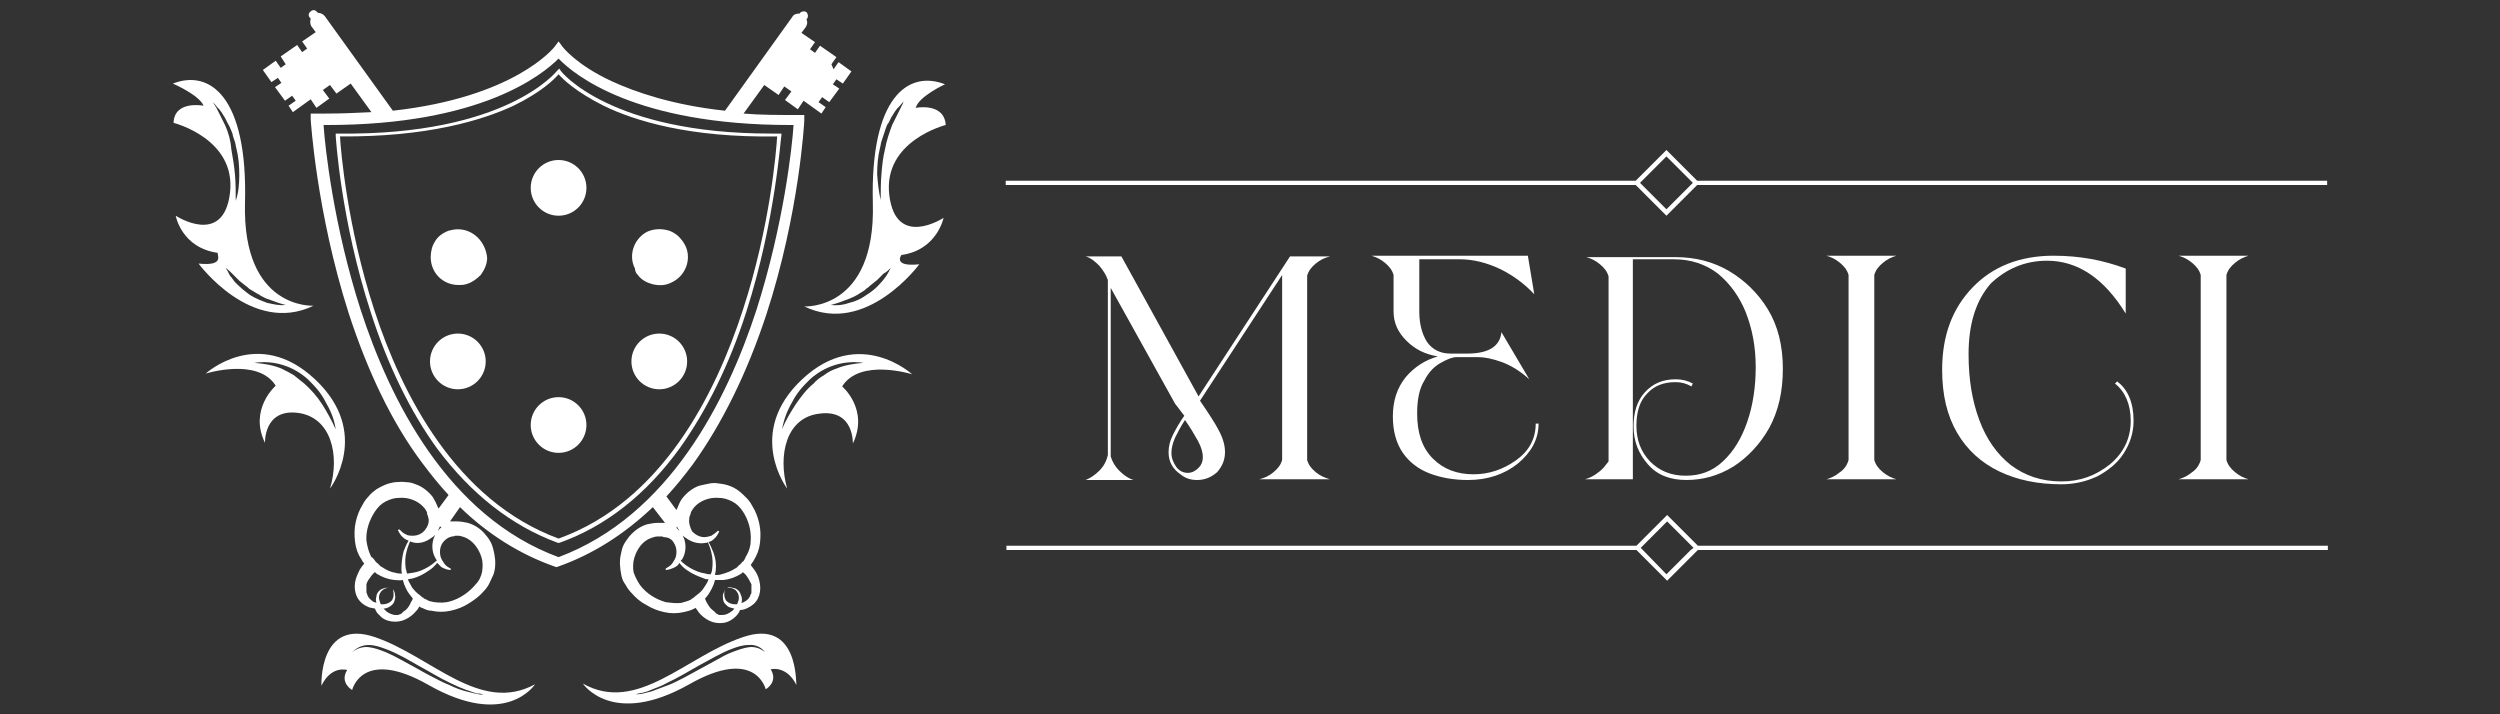 <svg xmlns="http://www.w3.org/2000/svg" xmlns:xlink="http://www.w3.org/1999/xlink" id="Layer_1" x="0px" y="0px" viewBox="0 0 350 100" style="enable-background:new 0 0 350 100;" xml:space="preserve"><rect x="0" y="0" width="350" height="100" fill="#333333" stroke="none"/><style type="text/css">	.st0{display:none;}	.st1{display:inline;fill:#231F20;}	.st2{fill:#FFFFFF;}</style><g id="Black" class="st0">	<path class="st1" d="M153.9,65.9c-0.6,0.6-1.2,1-1.9,1.3h6.7c-0.7-0.2-1.4-0.7-2-1.3c-0.6-0.6-1-1.3-1.2-2l0-23.6l9,16.2l1.3,1.7   c-0.7,1-1.2,1.9-1.6,2.7c-0.4,0.8-0.6,1.6-0.6,2.4c0,1.4,0.6,2.4,1.8,3.2c0.5,0.4,1.2,0.7,2.2,0.7c1.1,0,2-0.4,2.8-1.1   c0.7-0.8,1.1-1.7,1.1-2.8c0-1-0.3-2-0.9-3.1c-0.4-0.8-1.3-2.2-2.6-4.1l11.5-17.6l0,25.9c-0.2,0.7-0.6,1.2-1.2,1.7   c-0.6,0.5-1.2,0.8-2,1h9.9c-0.7-0.2-1.4-0.5-2-1c-0.6-0.5-1-1-1.2-1.7l0-25.8c0.2-0.7,0.6-1.2,1.2-1.7c0.6-0.5,1.2-0.8,2-1h-5.6   l-12.8,19.6l-10.8-19.6H152c0.7,0.2,1.3,0.7,1.9,1.3c0.6,0.7,1,1.4,1.2,2l0,24.5C154.9,64.6,154.5,65.3,153.9,65.9z M167.7,61.7   c0.5,0.9,0.7,1.7,0.7,2.3c0,0.6-0.2,1.1-0.6,1.5c-0.4,0.4-0.9,0.7-1.5,0.7c-0.7,0-1.2-0.3-1.6-0.8c-0.4-0.6-0.7-1.2-0.7-2   c0-0.7,0.2-1.4,0.5-2.1c0.4-0.8,0.8-1.6,1.4-2.5C166.6,59.8,167.2,60.8,167.7,61.7z"></path>	<path class="st1" d="M204.4,36.3c1.9,0,3.8,0.5,5.7,1.4c1.8,0.9,3.4,2.1,4.7,3.5l-0.9-5.4h-21.9c0.7,0.2,1.3,0.5,1.9,1   c0.6,0.5,1,1,1.2,1.7v5.1c0,1.6,0.6,2.9,1.8,4.1c1.2,1.2,2.6,1.9,4.4,2.2c-1.8,0.5-3.3,1.5-4.5,2.9c-1.2,1.5-1.8,3.3-1.8,5.5   c0,2.1,0.5,3.8,1.4,5.1c0.9,1.3,2.2,2.3,3.8,2.9c1.6,0.6,3.4,0.9,5.3,0.9c2.8,0,5.1-0.8,7-2.3c1.9-1.6,2.9-3.4,2.9-5.6h-0.4   c0,2.1-0.9,3.8-2.7,5.1c-1.8,1.3-3.8,2-6,2c-2.3,0-4.2-0.7-5.7-2.2c-1.5-1.5-2.2-3.6-2.2-6.3c0-1.9,0.3-3.5,1-4.6   c0.6-1.2,1.4-2,2.3-2.5c0.9-0.5,1.6-0.8,2.2-0.8h3.1c0.8,0,1.9,0.2,3.3,0.7c1.3,0.5,2.6,1.3,3.8,2.4l-3.9-6.6c-0.2,2-1.8,3-4.8,3   h-2.3c-1.4,0-2.5-0.5-3.3-1.6c-0.7-1.1-1.1-2.5-1.1-4.3v-7.3H204.4z"></path>	<path class="st1" d="M223.8,66.1c-0.6,0.5-1.2,0.8-1.9,1h6.7v-7.5V36.3h5.8c2.3,0,4.4,0.7,6.1,2c1.7,1.4,3,3.2,3.9,5.4   c0.9,2.3,1.4,4.8,1.4,7.7c0,2.8-0.4,5.4-1.2,7.7c-0.8,2.3-1.9,4.1-3.4,5.5c-1.5,1.4-3.2,2-5.2,2c-2.1,0-3.7-0.7-5-2   c-1.3-1.4-1.9-3-1.9-5c0-2,0.5-3.5,1.5-4.5c1-1.1,2.3-1.6,4-1.6c0.8,0,1.5,0.2,2.2,0.6l0.2-0.4c-0.7-0.4-1.5-0.6-2.4-0.6   c-1.8,0-3.2,0.6-4.3,1.8c-1.1,1.2-1.6,2.8-1.6,4.8c0,2.1,0.7,3.8,2,5.3c1.3,1.5,3.1,2.2,5.4,2.2c2.3,0,4.5-0.6,6.6-1.9   c2-1.3,3.7-3.1,5-5.4c1.3-2.4,1.9-5.1,1.9-8.3c0-3.2-0.7-6-2.1-8.3c-1.4-2.3-3.3-4.1-5.5-5.4c-2.3-1.3-4.7-1.9-7.4-1.9h-12.5   c0.7,0.2,1.3,0.5,1.9,1c0.6,0.5,1,1,1.2,1.7v25.9C224.8,65.1,224.4,65.7,223.8,66.1z"></path>	<path class="st1" d="M257.6,66.1c-0.6,0.5-1.2,0.8-1.9,1h9.8c-0.7-0.2-1.3-0.5-1.9-1c-0.6-0.5-1-1-1.2-1.7V38.5   c0.2-0.7,0.6-1.2,1.2-1.7c0.6-0.5,1.2-0.8,1.9-1h-9.8c0.7,0.2,1.3,0.5,1.9,1c0.6,0.5,1,1,1.2,1.7v25.9   C258.6,65.1,258.2,65.7,257.6,66.1z"></path>	<path class="st1" d="M286.6,36.5c4.3,0,8,2.5,11,7.4v-6.3c-3.2-1.2-6.5-1.8-10.1-1.8c-4.7,0-8.5,1.5-11.3,4.4   c-2.9,3-4.3,6.8-4.3,11.6c0,3.5,0.7,6.4,2.1,8.8c1.4,2.4,3.4,4.2,5.9,5.4c2.5,1.2,5.4,1.8,8.7,1.8c1.8,0,3.5-0.4,5-1.1   c1.5-0.8,2.8-1.8,3.7-3.2c0.9-1.4,1.4-2.9,1.4-4.6c0-2.5-0.8-4.4-2.3-5.5l-0.3,0.3c1.4,1.1,2.2,2.9,2.2,5.2c0,2.5-1,4.5-2.9,6.1   c-2,1.6-4.2,2.4-6.8,2.4c-2.8,0-5.1-0.8-7.1-2.3c-1.9-1.5-3.4-3.6-4.4-6.3c-1-2.7-1.5-5.7-1.5-9.2c0-4.2,1-7.5,3.1-9.9   C280.8,37.7,283.4,36.5,286.6,36.5z"></path>	<path class="st1" d="M306.9,66.1c-0.6,0.5-1.2,0.8-1.9,1h9.8c-0.7-0.2-1.3-0.5-1.9-1c-0.6-0.5-1-1-1.2-1.7V38.5   c0.2-0.7,0.6-1.2,1.2-1.7c0.6-0.5,1.2-0.8,1.9-1H305c0.7,0.2,1.3,0.5,1.9,1c0.6,0.5,1,1,1.2,1.7v25.9   C307.9,65.1,307.5,65.7,306.9,66.1z"></path>	<path class="st1" d="M109.4,18.7l-0.3,0c-0.4,0-0.8,0-1.2,0c-22.5,0-29.4-8.7-29.4-8.8l-0.2-0.3L78,9.9c-0.1,0.1-7.1,9.1-30.7,8.8   l-0.3,0l0,0.3c0,0.1,0.7,11.8,4.9,24.7c2.4,7.5,5.6,14,9.3,19.1C66,69.2,71.6,73.6,78.1,76l0.1,0l0.1,0c6.5-2.3,12.2-6.8,16.9-13.3   c3.7-5.2,6.9-11.6,9.3-19.1c4.1-12.8,4.8-24.5,4.9-24.7L109.4,18.7z M104,43.4c-3.8,11.7-11.3,26.8-25.8,32   c-14.4-5.3-22-20.3-25.8-32c-3.8-11.7-4.7-22.4-4.8-24.3c12.3,0.1,20-2.3,24.3-4.3c3.9-1.9,5.7-3.7,6.3-4.4   c0.6,0.7,2.5,2.5,6.3,4.4c4.3,2.1,12,4.5,24.3,4.3C108.7,21,107.8,31.8,104,43.4z"></path>	<circle class="st1" cx="78.2" cy="59.5" r="3.9"></circle>	<circle class="st1" cx="78.2" cy="26.3" r="3.9"></circle>	<path class="st1" d="M89.3,38.5c0.5,0.7,1.3,1.1,2.1,1.3c0.9,0.2,1.8,0.2,2.7-0.3c1.9-0.9,2.8-3.3,1.8-5.2   c-0.1-0.2-0.2-0.3-0.3-0.5c-0.5-0.7-1.1-1.2-1.9-1.5c-1-0.3-2-0.3-3,0.1c-1.9,0.9-2.8,3.3-1.8,5.2C88.9,38,89.1,38.3,89.3,38.5z"></path>	<circle class="st1" cx="92.3" cy="50.6" r="3.9"></circle>	<path class="st1" d="M64.1,32.1c-0.5,0-0.9,0.1-1.3,0.2h0c-0.8,0.3-1.5,0.8-1.9,1.5c-0.4,0.6-0.6,1.4-0.6,2.2   c0,2.2,1.7,3.9,3.9,3.9c0.3,0,0.7,0,1-0.1c0.8-0.2,1.5-0.7,2.1-1.3c0.5-0.7,0.9-1.5,0.9-2.4C68,33.9,66.3,32.1,64.1,32.1z"></path>	<circle class="st1" cx="64.1" cy="50.6" r="3.9"></circle>	<path class="st1" d="M112.3,53.1c-8,7.5-2.1,15.3-2.1,15.3c-1.3-4.6-0.2-10,4.6-10.5c4.8-0.6,4.6,4.2,4.6,4.2c2.3-4.8-1.5-8-1.5-8   c2.5-4,9.8-1.7,9.8-1.7S120.3,45.6,112.3,53.1z M117.1,51.6c-0.6,0.2-1.2,0.5-1.7,0.9c-0.5,0.3-1.1,0.7-1.5,1.2   c-1,0.8-1.8,1.9-2.5,2.9c-0.7,1.1-1.4,2.2-1.9,3.5c0.2-1.3,0.7-2.6,1.4-3.8c0.3-0.6,0.7-1.2,1.1-1.7c0.4-0.5,0.9-1,1.4-1.5   c1-0.9,2.2-1.6,3.5-2c1.3-0.4,2.7-0.5,4-0.3C119.6,50.9,118.3,51.1,117.1,51.6z"></path>	<path class="st1" d="M132.3,11.8c-5.1-2-10.5,1.7-10.1,16.7c0.4,15-9.6,14.4-9.6,14.4c8.7,4.2,16.1-5.9,16.1-5.9   c-3.8,0.4-2.5-1.3-2.5-1.3c5-0.7,5.9-5.2,5.9-5.2s-6.7,4.4-7.6-3.2c-0.9-7.6,7.9-9.8,7.9-9.8c-0.2-3.2-4.2-2.4-4.2-2.4   C128.6,13.5,132.3,11.8,132.3,11.8z M124.7,37.5c-0.2,0.4-0.4,0.8-0.6,1.1c-0.3,0.4-0.5,0.7-0.8,1c-0.6,0.7-1.2,1.2-2,1.7   c-0.7,0.5-1.5,0.9-2.4,1.1c-0.8,0.3-1.7,0.4-2.6,0.3c0.8-0.2,1.6-0.5,2.4-0.8c0.4-0.2,0.8-0.3,1.1-0.5c0.2-0.1,0.4-0.2,0.5-0.3   l0.5-0.3c0.2-0.1,0.3-0.2,0.5-0.4c0.2-0.1,0.3-0.2,0.5-0.4l0.5-0.4l0.5-0.4c0.3-0.3,0.6-0.6,0.9-0.9   C124.1,38.1,124.4,37.8,124.7,37.5z M126.1,15.1l-0.2,0.4l-0.2,0.4l-0.4,0.8l-0.4,0.8c-0.4,1.1-0.8,2.2-1,3.4   c-0.3,1.2-0.4,2.3-0.5,3.5c-0.1,1.2-0.1,2.4-0.1,3.6c-0.3-1.2-0.4-2.4-0.5-3.6c0-1.2,0.1-2.5,0.4-3.7c0.1-0.3,0.1-0.6,0.2-0.9   l0.3-0.9c0.1-0.3,0.2-0.6,0.3-0.9c0.1-0.3,0.2-0.6,0.4-0.8l0.4-0.8l0.5-0.8l0.3-0.4l0.3-0.3c0.2-0.2,0.4-0.5,0.6-0.7   C126.4,14.6,126.2,14.8,126.1,15.1z"></path>	<path class="st1" d="M46.2,68.4c0,0,5.9-7.8-2.1-15.3c-8-7.5-15.3-0.8-15.3-0.8s7.3-2.3,9.8,1.7c0,0-3.8,3.3-1.5,8   c0,0-0.2-4.8,4.6-4.2C46.4,58.4,47.6,63.8,46.2,68.4z M45.1,56.6c-0.7-1.1-1.6-2.1-2.5-2.9c-0.5-0.4-1-0.8-1.5-1.2   c-0.5-0.3-1.1-0.6-1.7-0.9c-1.2-0.5-2.5-0.7-3.8-0.8c1.3-0.2,2.7-0.1,4,0.3c1.3,0.4,2.5,1.1,3.5,2c0.5,0.5,1,1,1.4,1.5   c0.4,0.5,0.8,1.1,1.1,1.7c0.7,1.2,1.2,2.4,1.4,3.8C46.4,58.8,45.8,57.7,45.1,56.6z"></path>	<path class="st1" d="M104,89.2C96,91.9,89.2,100,81.6,95.7c0,0,4.1,6.2,14.9,0.1c9.3-5.3,10.7,0.7,10.7,0.7s1.8-1,0.7-2.8   c0,0,2.2-0.6,3.6,2.2C111.4,95.9,111.9,86.5,104,89.2z M104.9,90.6c-0.8,0.1-1.6,0.4-2.4,0.7c-0.8,0.3-1.5,0.7-2.2,1.1   c-0.7,0.4-1.5,0.8-2.2,1.2c-0.7,0.4-1.5,0.8-2.2,1.2c-0.8,0.4-1.5,0.8-2.3,1.1c-0.8,0.3-1.6,0.6-2.4,0.9c-0.4,0.1-0.8,0.2-1.2,0.3   c-0.4,0.1-0.8,0.1-1.3,0.1c0.2,0,0.4,0,0.6-0.1c0.2,0,0.4-0.1,0.6-0.1c0.4-0.1,0.8-0.2,1.2-0.4c0.8-0.3,1.6-0.6,2.3-1   c1.5-0.7,3-1.6,4.4-2.4c1.5-0.8,3-1.7,4.5-2.3c0.8-0.3,1.6-0.6,2.5-0.6c0.9-0.1,1.8,0.3,2.3,1C106.5,90.8,105.7,90.5,104.9,90.6z"></path>	<path class="st1" d="M52.5,89.2c-7.9-2.7-7.5,6.8-7.5,6.8c1.4-2.9,3.6-2.2,3.6-2.2c-1.1,1.8,0.7,2.8,0.7,2.8s1.4-6,10.7-0.7   c10.9,6.2,14.9-0.1,14.9-0.1C67.2,100,60.4,91.9,52.5,89.2z M66.5,97.1c-0.4-0.1-0.8-0.2-1.2-0.3c-0.8-0.2-1.6-0.5-2.4-0.9   c-0.8-0.3-1.5-0.7-2.3-1.1c-0.8-0.4-1.5-0.8-2.2-1.2c-0.7-0.4-1.5-0.8-2.2-1.2c-0.7-0.4-1.5-0.8-2.2-1.1c-0.8-0.3-1.5-0.6-2.4-0.7   c-0.8-0.1-1.7,0.2-2.3,0.7c0.6-0.6,1.4-1,2.3-1c0.9,0,1.7,0.3,2.5,0.6c1.6,0.6,3.1,1.5,4.5,2.3c1.5,0.8,2.9,1.7,4.4,2.4   c0.8,0.4,1.5,0.7,2.3,1c0.4,0.1,0.8,0.3,1.2,0.4c0.2,0.1,0.4,0.1,0.6,0.1c0.2,0,0.4,0.1,0.6,0.1C67.4,97.3,67,97.2,66.5,97.1z"></path>	<path class="st1" d="M27.8,36.9c0,0,7.4,10.1,16.1,5.9c0,0-10,0.6-9.6-14.4c0.4-15-5-18.7-10.1-16.7c0,0,3.7,1.6,4.3,3.1   c0,0-4.1-0.8-4.2,2.4c0,0,8.8,2.2,7.9,9.8c-0.9,7.6-7.6,3.2-7.6,3.2s0.8,4.5,5.9,5.2C30.3,35.6,31.6,37.3,27.8,36.9z M31.5,17.5   l-0.4-0.8l-0.4-0.8l-0.2-0.4l-0.2-0.4c-0.2-0.3-0.3-0.5-0.5-0.8c0.2,0.2,0.4,0.4,0.6,0.7l0.3,0.3l0.3,0.4l0.5,0.8l0.4,0.8   c0.2,0.3,0.3,0.6,0.4,0.8c0.1,0.3,0.3,0.6,0.3,0.9l0.3,0.9c0.1,0.3,0.1,0.6,0.2,0.9c0.3,1.2,0.4,2.4,0.4,3.7c0,1.2-0.1,2.5-0.5,3.6   c0-1.2,0-2.4-0.1-3.6c-0.1-1.2-0.3-2.4-0.5-3.5C32.3,19.7,32,18.6,31.5,17.5z M32.6,38.4c0.3,0.3,0.6,0.6,0.9,0.9l0.5,0.4l0.5,0.4   c0.2,0.1,0.3,0.3,0.5,0.4c0.2,0.1,0.3,0.2,0.5,0.3l0.5,0.3c0.2,0.1,0.4,0.2,0.5,0.3c0.4,0.2,0.7,0.4,1.1,0.5   c0.8,0.3,1.6,0.6,2.4,0.8c-0.9,0.1-1.7-0.1-2.6-0.3c-0.8-0.3-1.6-0.6-2.4-1.1c-0.7-0.5-1.4-1.1-2-1.7c-0.3-0.3-0.5-0.7-0.8-1   c-0.2-0.4-0.4-0.8-0.6-1.1C32,37.8,32.3,38.1,32.6,38.4z"></path>	<path class="st1" d="M93.1,73.2c-0.1,0-0.2,0-0.2,0c-0.1,0-0.2,0-0.4,0l-0.2,0l-0.2,0c-0.5,0-1,0.1-1.5,0.2c-1,0.3-1.8,0.9-2.5,1.7   c-0.3,0.4-0.6,0.8-0.8,1.2c-0.2,0.4-0.3,0.9-0.4,1.4c-0.2,0.9-0.1,1.9,0.1,2.9c0.1,0.5,0.3,0.9,0.6,1.3c0.2,0.4,0.5,0.8,0.8,1.1   c0.6,0.7,1.3,1.3,2.1,1.7c0.8,0.5,1.6,0.8,2.5,1c0.9,0.2,1.8,0.2,2.7,0c0.4-0.1,0.9-0.2,1.3-0.4c0.1-0.1,0.3-0.1,0.4-0.2   c0.1,0.2,0.3,0.4,0.4,0.6c0.4,0.5,0.9,0.9,1.5,1.2c0.6,0.3,1.3,0.4,2,0.3c0.7-0.1,1.3-0.5,1.7-0.9c0.3-0.3,0.5-0.6,0.6-0.9   c0.4,0,0.7-0.1,1.1-0.3c0.6-0.3,1.1-0.7,1.4-1.3c0.3-0.6,0.4-1.3,0.3-2c-0.1-0.7-0.3-1.3-0.7-1.9c-0.2-0.3-0.4-0.5-0.6-0.8   c0.1-0.2,0.3-0.4,0.4-0.6c0.5-0.8,0.8-1.6,0.9-2.5c0.1-0.9,0.1-1.8-0.1-2.7c-0.2-0.9-0.5-1.7-1-2.5c-0.2-0.4-0.5-0.8-0.8-1.1   c-0.3-0.3-0.7-0.7-1.1-1c-0.8-0.6-1.7-0.9-2.7-1c-0.5-0.1-1-0.1-1.4,0c-0.5,0.1-1,0.2-1.4,0.3c-0.9,0.3-1.8,1-2.4,1.8   c-0.3,0.4-0.5,0.9-0.7,1.4l-0.1,0.2l-1.4-1.9c1.3-1.4,2.5-2.9,3.7-4.5c4.1-5.7,7.6-12.8,10.3-21c4.6-14.1,5.3-26.9,5.3-27.1l0-0.8   l-0.8,0c-2.8,0-5.4,0-7.7-0.2l2.9-4l2,1.4l0.8-1.2l1,0.7l-0.9,1.2l1.8,1.3l0.8-1.2l2.5,1.8l0.6-0.9l-1-0.7l0.5-0.7l1,0.7l1.4-1.9   l-0.9-0.6l0.5-0.7l0.9,0.6l1.2-1.7l-1.8-1.3l-0.7,1L116.4,9l0.7-1l-2.3-1.6l-0.7,1l-0.7-0.5l0.7-1l-1.9-1.3l0.6-0.8   c0.2-0.3,0.3-0.7,0.1-1.1c0,0,0.1-0.1,0.1-0.1c0.2-0.3,0.1-0.7-0.1-0.9c-0.3-0.2-0.7-0.1-0.9,0.1c0,0,0,0.1-0.1,0.1   c-0.4,0-0.8,0.1-1,0.5l-9.4,13.1c-7.4-0.8-12.5-2.6-15.8-4.1c-5-2.3-6.9-4.8-6.9-4.8l-0.6-0.8l-0.6,0.8c-0.1,0.1-5.5,7-22.6,8.9   L45.5,2.3c-0.2-0.3-0.6-0.5-1-0.5c0,0,0-0.1-0.1-0.1c-0.2-0.3-0.6-0.4-0.9-0.1c-0.3,0.2-0.4,0.6-0.1,0.9c0,0,0.1,0.1,0.1,0.1   c-0.1,0.4-0.1,0.8,0.1,1.1l0.6,0.8l-1.9,1.3l0.7,1l-0.7,0.5l-0.7-1l-2.3,1.6L40,9l-0.7,0.5l-0.7-1l-1.8,1.3l1.2,1.7l0.9-0.6   l0.5,0.7l-0.9,0.6l1.4,1.9l1-0.7l0.5,0.7l-1,0.7l0.6,0.9l2.5-1.8l0.8,1.2l1.8-1.3l-0.9-1.2l1-0.7l0.9,1.2l2-1.4l2.9,4   c-2,0.1-4.1,0.2-6.4,0.2c-0.4,0-0.9,0-1.3,0l-0.8,0l0,0.8c0,0.1,0.8,13,5.3,27.1c2.7,8.3,6.1,15.4,10.3,21c1.2,1.6,2.4,3.1,3.7,4.5   l-1.4,1.9l-0.1-0.2c-0.2-0.5-0.4-0.9-0.7-1.4c-0.6-0.8-1.5-1.5-2.4-1.8c-0.5-0.2-0.9-0.3-1.4-0.3c-0.5-0.1-1,0-1.4,0   c-1,0.1-1.9,0.5-2.7,1c-0.4,0.3-0.8,0.6-1.1,1c-0.3,0.3-0.6,0.7-0.8,1.1c-0.5,0.8-0.8,1.6-1,2.5c-0.2,0.9-0.2,1.8-0.1,2.7   c0.1,0.9,0.4,1.8,0.9,2.5c0.1,0.2,0.2,0.4,0.4,0.6c-0.2,0.2-0.4,0.5-0.6,0.8c-0.3,0.6-0.6,1.2-0.7,1.9c-0.1,0.7,0,1.4,0.3,2   c0.3,0.6,0.9,1.1,1.4,1.3c0.3,0.2,0.7,0.2,1.1,0.3c0.1,0.3,0.3,0.7,0.6,0.9c0.4,0.5,1,0.8,1.7,0.9c0.7,0.1,1.4,0,2-0.3   c0.6-0.3,1.1-0.7,1.5-1.2c0.2-0.2,0.3-0.4,0.4-0.6c0.1,0.1,0.3,0.2,0.4,0.2c0.4,0.2,0.8,0.4,1.3,0.4c0.9,0.2,1.8,0.2,2.7,0   c0.9-0.2,1.7-0.5,2.5-1c0.8-0.5,1.5-1,2.1-1.7c0.3-0.3,0.6-0.7,0.8-1.1c0.2-0.4,0.4-0.9,0.6-1.3c0.3-0.9,0.3-1.9,0.1-2.9   c-0.1-0.5-0.2-0.9-0.4-1.4c-0.2-0.4-0.5-0.9-0.8-1.2c-0.6-0.8-1.5-1.4-2.5-1.7c-0.5-0.1-1-0.2-1.5-0.2l-0.2,0l-0.2,0   c-0.1,0-0.2,0-0.4,0c-0.1,0-0.2,0-0.2,0l1.4-2c3.9,3.8,8.4,6.6,13.2,8.3l0.3,0.1l0.3-0.1c4.8-1.7,9.2-4.5,13.2-8.3L93.1,73.2z    M105.2,82l0,0.2c0,0.1,0,0.1,0,0.2l0,0.2c0,0.1,0,0.2,0,0.3c0,0.1,0,0.2-0.1,0.3c-0.1,0.4-0.4,0.8-0.8,1c-0.2,0.1-0.3,0.2-0.5,0.2   c0.1-0.3,0.1-0.6,0-0.9c-0.1-0.3-0.2-0.6-0.4-0.8c-0.2-0.2-0.5-0.4-0.8-0.4c-0.3-0.1-0.6-0.1-0.8,0c0.3,0,0.6,0,0.8,0.1   c0.3,0.1,0.5,0.3,0.6,0.5c0.3,0.4,0.3,1,0.1,1.4c0,0.1-0.1,0.2-0.1,0.3c-0.1,0-0.2,0-0.3,0c-0.5,0-1-0.2-1.3-0.6   c-0.1-0.2-0.2-0.5-0.2-0.7c0-0.3,0-0.5,0.1-0.8c-0.1,0.3-0.2,0.5-0.3,0.8c0,0.3,0,0.6,0.1,0.9c0.1,0.3,0.4,0.5,0.6,0.7   c0.3,0.2,0.6,0.2,0.9,0.3c-0.1,0.1-0.2,0.3-0.4,0.4c-0.4,0.3-0.8,0.5-1.3,0.5c-0.1,0-0.2,0-0.3,0c-0.1,0-0.2,0-0.3-0.1l-0.2-0.1   c-0.1,0-0.1-0.1-0.1-0.1l-0.1-0.1l-0.1-0.1c-0.4-0.3-0.7-0.6-0.9-1c-0.2-0.3-0.3-0.5-0.4-0.8c0.4-0.4,0.7-0.9,1-1.5   c0.2-0.4,0.3-0.7,0.4-1.1c0.4,0,0.8,0,1.2,0c0.9-0.1,1.7-0.4,2.5-0.9l0.1-0.1c0,0,0.1-0.1,0.1-0.1c0.2,0.2,0.4,0.3,0.5,0.5   c0.3,0.4,0.5,0.8,0.7,1.2L105.2,82z M96.5,72.6c0-0.1,0-0.3,0.1-0.4c0-0.1,0-0.2,0.1-0.2l0-0.1l0-0.1c0.1-0.3,0.3-0.5,0.5-0.8   c0.8-0.9,2.1-1.4,3.4-1.3c0.7,0,1.3,0.2,1.9,0.5c0.6,0.3,1.1,0.8,1.5,1.4c0.8,1.2,1.2,2.7,1.1,4.1c0,0.7-0.2,1.4-0.6,2.1   c-0.1,0.1-0.1,0.2-0.2,0.4c-0.1,0.2-0.2,0.4-0.4,0.5c-0.1,0.1-0.2,0.3-0.4,0.4l-0.2,0.2c0,0-0.1,0.1-0.1,0.1l-0.1,0.1   c-0.1,0-0.1,0.1-0.2,0.1c-0.6,0.4-1.2,0.6-1.9,0.8c-0.3,0.1-0.6,0.1-0.9,0.1c0-0.2,0.1-0.4,0.1-0.6c0.1-0.8,0-1.7-0.3-2.5   c-0.2-0.5-0.4-1-0.7-1.5c0.3-0.1,0.5-0.2,0.7-0.4c0.4-0.3,0.6-0.7,0.8-1.1l-0.2-0.1c-0.3,0.3-0.6,0.5-0.9,0.7   c-0.3,0.1-0.7,0.2-1,0.2c-0.7,0-1.3-0.4-1.7-0.8C96.6,73.8,96.4,73.2,96.5,72.6z M94.8,73.7c0,0.1,0.1,0.3,0.2,0.4   c0.1,0.2,0.3,0.5,0.4,0.7c0.2,0.2,0.4,0.4,0.6,0.5c0.8,0.6,1.8,0.9,2.8,0.7c0.1,0,0.2,0,0.3-0.1c0.2,0.5,0.4,1,0.5,1.5   c0.2,0.8,0.2,1.6,0.1,2.3c0,0.2-0.1,0.5-0.2,0.7c-0.2,0-0.5,0-0.7-0.1c-0.8-0.1-1.5-0.4-2.2-0.8c-0.5-0.3-0.9-0.6-1.3-1   c0.1-0.1,0.1-0.1,0.2-0.2c0.5-0.8,0.6-1.9,0.3-2.8c-0.1-0.2-0.2-0.5-0.3-0.7c-0.1-0.2-0.3-0.4-0.5-0.6c-0.1-0.1-0.2-0.2-0.3-0.3   L94.8,73.7z M94.4,76.1c0.3,0.5,0.4,1.2,0.2,1.9c-0.1,0.3-0.3,0.6-0.5,0.9c-0.2,0.3-0.6,0.5-0.9,0.7l0,0.2c0.4,0,0.9-0.2,1.3-0.4   c0.2-0.1,0.5-0.3,0.6-0.6c0.3,0.4,0.7,0.8,1.2,1.1c0.7,0.5,1.5,0.8,2.3,1.1c0.2,0.1,0.4,0.1,0.6,0.1c-0.1,0.3-0.2,0.5-0.4,0.8   c-0.1,0.2-0.3,0.4-0.4,0.6c-0.3,0.4-0.7,0.7-1.1,1l-0.1,0.1c0,0-0.1,0-0.1,0.1l-0.2,0.1c0,0-0.1,0-0.1,0.1   c-0.1,0.1-0.3,0.1-0.4,0.2c-0.3,0.1-0.7,0.2-1,0.3c-0.7,0.1-1.4,0-2.2-0.1c-1.4-0.4-2.7-1.2-3.6-2.4c-0.4-0.6-0.7-1.2-0.9-1.8   c-0.1-0.6-0.1-1.3,0.1-2c0.4-1.3,1.2-2.4,2.4-2.8c0.3-0.1,0.6-0.2,0.9-0.2l0.1,0l0.1,0c0.1,0,0.2,0,0.2,0c0.2,0,0.3,0,0.4,0.1   C93.6,75.2,94.1,75.5,94.4,76.1z M60.4,75.3c0.2-0.1,0.4-0.3,0.6-0.5c0.2-0.2,0.3-0.4,0.4-0.7c0.1-0.1,0.1-0.3,0.2-0.4l0.2,0.1   c-0.1,0.1-0.2,0.2-0.3,0.3c-0.2,0.2-0.3,0.4-0.5,0.6c-0.1,0.2-0.2,0.5-0.3,0.7c-0.3,1-0.2,2,0.3,2.8c0,0.1,0.1,0.2,0.2,0.2   c-0.4,0.4-0.8,0.7-1.3,1c-0.7,0.4-1.4,0.7-2.2,0.8c-0.2,0-0.5,0.1-0.7,0.1c-0.1-0.2-0.1-0.5-0.2-0.7c-0.1-0.8-0.1-1.6,0.1-2.3   c0.1-0.5,0.3-1,0.5-1.5c0.1,0,0.2,0.1,0.3,0.1C58.6,76.2,59.6,75.9,60.4,75.3z M52.5,71.6c0.4-0.6,0.9-1.1,1.5-1.4   c0.6-0.3,1.2-0.5,1.9-0.5c1.3-0.1,2.6,0.4,3.4,1.3c0.2,0.2,0.4,0.5,0.5,0.8l0,0.1l0,0.1c0,0.1,0.1,0.1,0.1,0.2   c0,0.2,0.1,0.3,0.1,0.4c0.1,0.5-0.1,1.1-0.5,1.6c-0.4,0.5-1,0.8-1.7,0.8c-0.3,0-0.7,0-1-0.2c-0.3-0.1-0.6-0.4-0.9-0.7l-0.2,0.1   c0.2,0.4,0.4,0.8,0.8,1.1c0.2,0.2,0.5,0.3,0.7,0.4c-0.3,0.5-0.5,1-0.7,1.5c-0.2,0.8-0.3,1.7-0.3,2.5c0,0.2,0,0.4,0.1,0.6   c-0.3,0-0.6,0-0.9-0.1c-0.7-0.1-1.3-0.4-1.9-0.8c-0.1,0-0.1-0.1-0.2-0.1l-0.1-0.1c0,0-0.1-0.1-0.1-0.1l-0.2-0.2   c-0.1-0.1-0.3-0.2-0.4-0.4c-0.1-0.2-0.3-0.3-0.4-0.5C52,78.1,52,78,51.9,77.8c-0.3-0.6-0.5-1.4-0.6-2.1   C51.2,74.3,51.7,72.8,52.5,71.6z M57.4,84.6c-0.2,0.4-0.5,0.8-0.9,1l-0.1,0.1l-0.1,0.1c0,0-0.1,0.1-0.1,0.1l-0.2,0.1   c-0.1,0-0.2,0.1-0.3,0.1c-0.1,0-0.2,0-0.3,0c-0.4,0-0.9-0.2-1.3-0.5c-0.1-0.1-0.3-0.3-0.4-0.4c0.3,0,0.6-0.1,0.9-0.3   c0.3-0.2,0.5-0.4,0.6-0.7c0.1-0.3,0.2-0.6,0.1-0.9c0-0.3-0.1-0.6-0.3-0.8c0.1,0.3,0.1,0.5,0.1,0.8c0,0.3-0.1,0.5-0.2,0.7   c-0.3,0.4-0.8,0.6-1.3,0.6c-0.1,0-0.2,0-0.3,0c0-0.1-0.1-0.2-0.1-0.3c-0.2-0.5-0.2-1,0.1-1.4c0.1-0.2,0.4-0.4,0.6-0.5   c0.3-0.1,0.5-0.1,0.8-0.1c-0.3,0-0.6,0-0.8,0c-0.3,0.1-0.6,0.2-0.8,0.4c-0.2,0.2-0.4,0.5-0.4,0.8c-0.1,0.3-0.1,0.6,0,0.9   c-0.2-0.1-0.4-0.1-0.5-0.2c-0.4-0.3-0.7-0.6-0.8-1c0-0.1-0.1-0.2-0.1-0.3c0-0.1,0-0.2,0-0.3l0-0.2c0-0.1,0-0.1,0-0.2l0-0.2l0-0.2   c0.1-0.4,0.4-0.8,0.7-1.2c0.2-0.2,0.3-0.4,0.5-0.5c0,0,0.1,0.1,0.1,0.1l0.1,0.1c0.8,0.5,1.6,0.8,2.5,0.9c0.4,0,0.8,0.1,1.2,0   c0.1,0.4,0.2,0.7,0.4,1.1c0.2,0.5,0.6,1,1,1.5C57.7,84.1,57.5,84.3,57.4,84.6z M63.3,75.1c0.1,0,0.3,0,0.4-0.1c0.1,0,0.2,0,0.2,0   l0.1,0l0.1,0c0.3,0,0.6,0.1,0.9,0.2c1.1,0.4,2,1.5,2.4,2.8c0.2,0.6,0.2,1.3,0.1,2c-0.1,0.6-0.4,1.3-0.9,1.8c-0.9,1.1-2.2,2-3.6,2.4   c-0.7,0.2-1.4,0.2-2.2,0.1c-0.4-0.1-0.7-0.1-1-0.3c-0.1-0.1-0.3-0.1-0.4-0.2c0,0-0.1,0-0.1-0.1l-0.2-0.1c0,0-0.1,0-0.1-0.1L59,83.5   c-0.4-0.3-0.8-0.6-1.1-1c-0.2-0.2-0.3-0.4-0.4-0.6c-0.1-0.2-0.3-0.5-0.4-0.8c0.2,0,0.4-0.1,0.6-0.1c0.8-0.2,1.6-0.6,2.3-1.1   c0.5-0.3,0.9-0.7,1.2-1.1c0.2,0.2,0.4,0.4,0.6,0.6c0.4,0.2,0.8,0.4,1.3,0.4l0-0.2c-0.4-0.2-0.7-0.4-0.9-0.7   c-0.2-0.3-0.4-0.6-0.5-0.9c-0.2-0.7-0.1-1.4,0.2-1.9C62.3,75.5,62.8,75.2,63.3,75.1z M78.2,78c-15.5-5.7-23.6-22-27.7-34.6   c-3.8-11.8-5-22.8-5.2-25.9c0.2,0,0.4,0,0.5,0c21.5,0,30.1-7,32.4-9.3c2.2,2.3,10.8,9.3,32.4,9.3c0.2,0,0.4,0,0.5,0   c-0.2,3.1-1.4,14-5.2,25.9C101.8,56,93.7,72.2,78.2,78z"></path>	<path class="st1" d="M237.6,25.3l-4.3-4.3l-4.3,4.3h-88.2v0.6h88.2l4.3,4.3l4.3-4.3h88.2v-0.6H237.6z M236.7,25.9l-3.4,3.4   l-3.4-3.4l-0.3-0.3l0.3-0.3l3.4-3.4l3.4,3.4l0.3,0.3L236.7,25.9z"></path>	<path class="st1" d="M233.4,72.1l-4.3,4.3h-88.2V77h88.2l4.3,4.3l4.3-4.3h88.2v-0.6h-88.2L233.4,72.1z M236.7,77l-3.4,3.4L230,77   l-0.3-0.3l0.3-0.3l3.4-3.4l3.4,3.4l0.3,0.3L236.7,77z"></path></g><g id="White">	<path class="st2" d="M153.9,65.9c-0.6,0.6-1.2,1-1.9,1.3h6.7c-0.7-0.2-1.4-0.7-2-1.3c-0.6-0.6-1-1.3-1.2-2l0-23.6l9,16.2l1.3,1.7   c-0.7,1-1.2,1.9-1.6,2.7c-0.4,0.8-0.6,1.6-0.6,2.4c0,1.4,0.6,2.4,1.8,3.2c0.5,0.4,1.2,0.7,2.2,0.7c1.1,0,2-0.4,2.8-1.1   c0.7-0.8,1.1-1.7,1.1-2.8c0-1-0.3-2-0.9-3.1c-0.4-0.8-1.3-2.2-2.6-4.1l11.5-17.6l0,25.9c-0.2,0.7-0.6,1.2-1.2,1.7   c-0.6,0.5-1.2,0.8-2,1h9.9c-0.7-0.2-1.4-0.5-2-1c-0.6-0.5-1-1-1.2-1.7l0-25.8c0.2-0.7,0.6-1.2,1.2-1.7c0.6-0.5,1.2-0.8,2-1h-5.6   l-12.8,19.6l-10.8-19.6H152c0.7,0.2,1.3,0.7,1.9,1.3c0.6,0.7,1,1.4,1.2,2l0,24.5C154.9,64.6,154.5,65.3,153.9,65.9z M167.7,61.7   c0.5,0.9,0.7,1.7,0.7,2.3c0,0.6-0.2,1.1-0.6,1.5c-0.4,0.4-0.9,0.7-1.5,0.7c-0.7,0-1.2-0.3-1.6-0.8c-0.4-0.6-0.7-1.2-0.7-2   c0-0.7,0.2-1.4,0.5-2.1c0.4-0.8,0.8-1.6,1.4-2.5C166.6,59.8,167.2,60.8,167.7,61.7z"></path>	<path class="st2" d="M204.4,36.3c1.9,0,3.8,0.5,5.7,1.4c1.8,0.9,3.4,2.1,4.7,3.5l-0.9-5.4h-21.9c0.7,0.2,1.3,0.5,1.9,1   c0.6,0.5,1,1,1.2,1.7v5.1c0,1.6,0.6,2.9,1.8,4.1c1.2,1.2,2.6,1.9,4.4,2.2c-1.8,0.5-3.3,1.5-4.5,2.9c-1.2,1.5-1.8,3.3-1.8,5.5   c0,2.1,0.5,3.8,1.4,5.1c0.9,1.3,2.2,2.3,3.8,2.9c1.6,0.6,3.4,0.9,5.3,0.9c2.8,0,5.1-0.8,7-2.3c1.9-1.6,2.9-3.4,2.9-5.6h-0.4   c0,2.1-0.9,3.8-2.7,5.1c-1.8,1.3-3.8,2-6,2c-2.3,0-4.2-0.7-5.7-2.2c-1.5-1.5-2.2-3.6-2.2-6.3c0-1.9,0.3-3.5,1-4.6   c0.6-1.2,1.4-2,2.3-2.5c0.9-0.5,1.6-0.8,2.2-0.8h3.1c0.8,0,1.9,0.2,3.3,0.7c1.3,0.5,2.6,1.3,3.8,2.4l-3.9-6.6c-0.2,2-1.8,3-4.8,3   h-2.3c-1.4,0-2.5-0.5-3.3-1.6c-0.7-1.1-1.1-2.5-1.1-4.3v-7.3H204.4z"></path>	<path class="st2" d="M223.8,66.1c-0.6,0.5-1.2,0.8-1.9,1h6.7v-7.5V36.3h5.8c2.3,0,4.4,0.7,6.1,2c1.7,1.4,3,3.2,3.9,5.4   c0.9,2.3,1.4,4.8,1.4,7.7c0,2.8-0.4,5.4-1.2,7.7c-0.8,2.3-1.9,4.1-3.4,5.5c-1.5,1.4-3.2,2-5.2,2c-2.1,0-3.7-0.7-5-2   c-1.3-1.4-1.9-3-1.9-5c0-2,0.5-3.5,1.5-4.5c1-1.1,2.3-1.6,4-1.6c0.8,0,1.5,0.2,2.2,0.6l0.2-0.4c-0.7-0.4-1.5-0.6-2.4-0.6   c-1.8,0-3.2,0.6-4.3,1.8c-1.1,1.2-1.6,2.8-1.6,4.8c0,2.1,0.7,3.8,2,5.3c1.3,1.5,3.1,2.2,5.4,2.2c2.3,0,4.5-0.6,6.6-1.9   c2-1.3,3.7-3.1,5-5.4c1.3-2.4,1.9-5.1,1.9-8.3c0-3.2-0.7-6-2.1-8.3c-1.4-2.3-3.3-4.1-5.5-5.4c-2.3-1.3-4.7-1.9-7.4-1.9h-12.5   c0.7,0.2,1.3,0.5,1.9,1c0.6,0.5,1,1,1.2,1.7v25.9C224.8,65.1,224.4,65.7,223.8,66.1z"></path>	<path class="st2" d="M257.6,66.1c-0.6,0.5-1.2,0.8-1.9,1h9.8c-0.7-0.2-1.3-0.5-1.9-1c-0.6-0.5-1-1-1.2-1.7V38.5   c0.2-0.7,0.6-1.2,1.2-1.7c0.6-0.5,1.2-0.8,1.9-1h-9.8c0.7,0.2,1.3,0.5,1.9,1c0.6,0.5,1,1,1.2,1.7v25.9   C258.6,65.1,258.2,65.7,257.6,66.1z"></path>	<path class="st2" d="M286.6,36.5c4.3,0,8,2.5,11,7.4v-6.3c-3.2-1.2-6.5-1.8-10.1-1.8c-4.7,0-8.5,1.5-11.3,4.4   c-2.9,3-4.3,6.8-4.3,11.6c0,3.5,0.7,6.4,2.1,8.8c1.4,2.4,3.4,4.2,5.9,5.4c2.5,1.2,5.4,1.8,8.7,1.8c1.8,0,3.5-0.4,5-1.1   c1.5-0.8,2.8-1.8,3.7-3.2c0.9-1.4,1.4-2.9,1.4-4.6c0-2.5-0.8-4.4-2.3-5.5l-0.3,0.3c1.4,1.1,2.2,2.9,2.2,5.2c0,2.5-1,4.5-2.9,6.1   c-2,1.6-4.2,2.4-6.8,2.4c-2.8,0-5.1-0.8-7.1-2.3c-1.9-1.5-3.4-3.6-4.4-6.3c-1-2.7-1.5-5.7-1.5-9.2c0-4.2,1-7.5,3.1-9.9   C280.8,37.7,283.4,36.5,286.6,36.5z"></path>	<path class="st2" d="M306.9,66.1c-0.6,0.5-1.2,0.8-1.9,1h9.8c-0.7-0.2-1.3-0.5-1.9-1c-0.6-0.5-1-1-1.2-1.7V38.5   c0.2-0.7,0.6-1.2,1.2-1.7c0.6-0.5,1.2-0.8,1.9-1H305c0.7,0.2,1.3,0.5,1.9,1c0.6,0.5,1,1,1.2,1.7v25.9   C307.9,65.1,307.5,65.7,306.9,66.1z"></path>	<path class="st2" d="M109.4,18.7l-0.3,0c-0.4,0-0.8,0-1.2,0c-22.5,0-29.4-8.7-29.4-8.8l-0.2-0.3L78,9.9c-0.1,0.1-7.1,9.1-30.7,8.8   l-0.3,0l0,0.3c0,0.1,0.7,11.8,4.9,24.7c2.4,7.5,5.6,14,9.3,19.1C66,69.2,71.6,73.6,78.1,76l0.1,0l0.1,0c6.5-2.3,12.2-6.8,16.9-13.3   c3.7-5.2,6.9-11.6,9.3-19.1c4.1-12.8,4.8-24.5,4.9-24.7L109.4,18.7z M104,43.4c-3.8,11.7-11.3,26.8-25.8,32   c-14.4-5.3-22-20.3-25.8-32c-3.8-11.7-4.7-22.4-4.8-24.3c12.3,0.1,20-2.3,24.3-4.3c3.9-1.9,5.7-3.7,6.3-4.4   c0.6,0.7,2.5,2.5,6.3,4.4c4.3,2.1,12,4.5,24.3,4.3C108.7,21,107.8,31.8,104,43.4z"></path>	<circle class="st2" cx="78.2" cy="59.5" r="3.9"></circle>	<circle class="st2" cx="78.2" cy="26.3" r="3.9"></circle>	<path class="st2" d="M89.3,38.5c0.5,0.7,1.3,1.1,2.1,1.3c0.9,0.2,1.8,0.2,2.7-0.3c1.9-0.9,2.8-3.3,1.8-5.2   c-0.1-0.2-0.2-0.3-0.3-0.5c-0.5-0.7-1.1-1.2-1.9-1.5c-1-0.3-2-0.3-3,0.1c-1.9,0.9-2.8,3.3-1.8,5.2C88.9,38,89.1,38.3,89.3,38.5z"></path>	<circle class="st2" cx="92.3" cy="50.6" r="3.9"></circle>	<path class="st2" d="M64.1,32.1c-0.5,0-0.9,0.1-1.3,0.2h0c-0.8,0.3-1.5,0.8-1.9,1.5c-0.4,0.6-0.6,1.4-0.6,2.2   c0,2.2,1.7,3.9,3.9,3.9c0.3,0,0.7,0,1-0.1c0.8-0.2,1.5-0.7,2.1-1.3c0.5-0.7,0.9-1.5,0.9-2.4C68,33.9,66.3,32.1,64.1,32.1z"></path>	<circle class="st2" cx="64.1" cy="50.6" r="3.9"></circle>	<path class="st2" d="M112.3,53.1c-8,7.5-2.1,15.3-2.1,15.3c-1.3-4.6-0.2-10,4.6-10.5c4.8-0.6,4.6,4.2,4.6,4.2c2.3-4.8-1.5-8-1.5-8   c2.5-4,9.8-1.7,9.8-1.7S120.3,45.6,112.3,53.1z M117.1,51.6c-0.6,0.2-1.2,0.5-1.7,0.9c-0.5,0.3-1.1,0.7-1.5,1.2   c-1,0.8-1.8,1.9-2.5,2.9c-0.7,1.1-1.4,2.2-1.9,3.5c0.2-1.3,0.7-2.6,1.4-3.8c0.3-0.6,0.7-1.2,1.1-1.7c0.4-0.5,0.9-1,1.4-1.5   c1-0.9,2.2-1.6,3.5-2c1.3-0.4,2.7-0.5,4-0.3C119.6,50.9,118.3,51.1,117.1,51.6z"></path>	<path class="st2" d="M132.3,11.8c-5.1-2-10.5,1.7-10.1,16.7c0.4,15-9.6,14.4-9.6,14.4c8.7,4.2,16.1-5.9,16.1-5.9   c-3.8,0.4-2.5-1.3-2.5-1.3c5-0.7,5.9-5.2,5.9-5.2s-6.7,4.4-7.6-3.2c-0.9-7.6,7.9-9.8,7.9-9.8c-0.2-3.2-4.2-2.4-4.2-2.4   C128.6,13.5,132.3,11.8,132.3,11.8z M124.7,37.5c-0.2,0.4-0.4,0.8-0.6,1.1c-0.3,0.4-0.5,0.7-0.8,1c-0.6,0.7-1.2,1.2-2,1.7   c-0.7,0.5-1.5,0.9-2.4,1.1c-0.8,0.3-1.7,0.4-2.6,0.3c0.8-0.2,1.6-0.5,2.4-0.8c0.4-0.2,0.8-0.3,1.1-0.5c0.2-0.1,0.4-0.2,0.5-0.3   l0.5-0.3c0.2-0.1,0.3-0.2,0.5-0.4c0.2-0.1,0.3-0.2,0.5-0.4l0.5-0.4l0.5-0.4c0.3-0.3,0.6-0.6,0.9-0.9   C124.1,38.1,124.4,37.8,124.7,37.5z M126.1,15.1l-0.2,0.4l-0.2,0.4l-0.4,0.8l-0.4,0.8c-0.4,1.1-0.8,2.2-1,3.4   c-0.3,1.2-0.4,2.3-0.5,3.5c-0.1,1.2-0.1,2.4-0.1,3.6c-0.3-1.2-0.4-2.4-0.5-3.6c0-1.2,0.1-2.5,0.4-3.7c0.1-0.3,0.1-0.6,0.2-0.9   l0.3-0.9c0.1-0.3,0.2-0.6,0.3-0.9c0.1-0.3,0.2-0.6,0.4-0.8l0.4-0.8l0.5-0.8l0.3-0.4l0.3-0.3c0.2-0.2,0.4-0.5,0.6-0.7   C126.4,14.6,126.2,14.8,126.1,15.1z"></path>	<path class="st2" d="M46.2,68.4c0,0,5.9-7.8-2.1-15.3c-8-7.5-15.3-0.8-15.3-0.8s7.3-2.3,9.8,1.7c0,0-3.8,3.3-1.5,8   c0,0-0.2-4.8,4.6-4.2C46.4,58.4,47.6,63.8,46.2,68.4z M45.1,56.6c-0.7-1.1-1.6-2.1-2.5-2.9c-0.5-0.4-1-0.8-1.5-1.2   c-0.5-0.3-1.1-0.6-1.7-0.9c-1.2-0.5-2.5-0.7-3.8-0.8c1.3-0.2,2.7-0.1,4,0.3c1.3,0.4,2.5,1.1,3.5,2c0.5,0.5,1,1,1.4,1.5   c0.4,0.5,0.8,1.1,1.1,1.7c0.7,1.2,1.2,2.4,1.4,3.8C46.4,58.8,45.8,57.7,45.1,56.6z"></path>	<path class="st2" d="M104,89.2C96,91.9,89.2,100,81.6,95.7c0,0,4.1,6.2,14.9,0.1c9.3-5.3,10.7,0.7,10.7,0.7s1.8-1,0.7-2.8   c0,0,2.2-0.6,3.6,2.2C111.4,95.9,111.9,86.5,104,89.2z M104.9,90.6c-0.8,0.1-1.6,0.4-2.4,0.7c-0.8,0.3-1.5,0.7-2.2,1.1   c-0.7,0.4-1.5,0.8-2.2,1.2c-0.7,0.4-1.5,0.8-2.2,1.2c-0.8,0.4-1.5,0.8-2.3,1.1c-0.8,0.3-1.6,0.6-2.4,0.9c-0.4,0.1-0.8,0.2-1.2,0.3   c-0.4,0.1-0.8,0.1-1.3,0.1c0.2,0,0.4,0,0.6-0.1c0.2,0,0.4-0.1,0.6-0.1c0.4-0.1,0.8-0.2,1.2-0.4c0.8-0.3,1.6-0.6,2.3-1   c1.5-0.7,3-1.6,4.4-2.4c1.5-0.8,3-1.7,4.5-2.3c0.8-0.3,1.6-0.6,2.5-0.6c0.9-0.1,1.8,0.3,2.3,1C106.5,90.8,105.7,90.5,104.9,90.6z"></path>	<path class="st2" d="M52.5,89.2c-7.9-2.7-7.5,6.8-7.5,6.8c1.4-2.9,3.6-2.2,3.6-2.2c-1.1,1.8,0.7,2.8,0.7,2.8s1.4-6,10.7-0.7   c10.9,6.2,14.9-0.1,14.9-0.1C67.2,100,60.4,91.9,52.5,89.2z M66.5,97.1c-0.4-0.1-0.8-0.2-1.2-0.3c-0.8-0.2-1.6-0.5-2.4-0.9   c-0.8-0.3-1.5-0.7-2.3-1.1c-0.8-0.4-1.5-0.8-2.2-1.2c-0.7-0.4-1.5-0.8-2.2-1.2c-0.7-0.4-1.5-0.8-2.2-1.1c-0.8-0.3-1.5-0.6-2.4-0.7   c-0.8-0.1-1.7,0.2-2.3,0.7c0.6-0.6,1.4-1,2.3-1c0.9,0,1.7,0.3,2.5,0.6c1.6,0.6,3.1,1.5,4.5,2.3c1.5,0.8,2.9,1.7,4.4,2.4   c0.8,0.4,1.5,0.7,2.3,1c0.4,0.1,0.8,0.3,1.2,0.4c0.2,0.1,0.4,0.1,0.6,0.1c0.2,0,0.4,0.1,0.6,0.1C67.4,97.3,67,97.2,66.5,97.1z"></path>	<path class="st2" d="M27.8,36.9c0,0,7.4,10.1,16.1,5.9c0,0-10,0.6-9.6-14.4c0.4-15-5-18.7-10.1-16.7c0,0,3.7,1.6,4.3,3.1   c0,0-4.1-0.8-4.2,2.4c0,0,8.8,2.2,7.9,9.8c-0.9,7.6-7.6,3.2-7.6,3.2s0.8,4.5,5.9,5.2C30.3,35.6,31.6,37.3,27.8,36.9z M31.5,17.5   l-0.4-0.8l-0.4-0.8l-0.2-0.4l-0.2-0.4c-0.2-0.3-0.3-0.5-0.5-0.8c0.2,0.2,0.4,0.4,0.6,0.7l0.3,0.3l0.3,0.4l0.5,0.8l0.4,0.8   c0.2,0.3,0.3,0.6,0.4,0.8c0.1,0.3,0.3,0.6,0.3,0.9l0.3,0.9c0.1,0.3,0.1,0.6,0.2,0.9c0.3,1.2,0.4,2.4,0.4,3.7c0,1.2-0.1,2.5-0.5,3.6   c0-1.2,0-2.4-0.1-3.6c-0.1-1.2-0.3-2.4-0.5-3.5C32.3,19.7,32,18.6,31.5,17.5z M32.6,38.4c0.3,0.3,0.6,0.6,0.9,0.9l0.5,0.4l0.5,0.4   c0.2,0.1,0.3,0.3,0.5,0.4c0.2,0.1,0.3,0.2,0.5,0.3l0.5,0.3c0.2,0.1,0.4,0.2,0.5,0.3c0.4,0.2,0.7,0.4,1.1,0.5   c0.8,0.3,1.6,0.6,2.4,0.8c-0.9,0.1-1.7-0.1-2.6-0.3c-0.8-0.3-1.6-0.6-2.4-1.1c-0.7-0.5-1.4-1.1-2-1.7c-0.3-0.3-0.5-0.7-0.8-1   c-0.2-0.4-0.4-0.8-0.6-1.1C32,37.8,32.3,38.1,32.6,38.4z"></path>	<path class="st2" d="M93.1,73.2c-0.1,0-0.2,0-0.2,0c-0.1,0-0.2,0-0.4,0l-0.2,0l-0.2,0c-0.5,0-1,0.1-1.5,0.2c-1,0.3-1.8,0.9-2.5,1.7   c-0.3,0.4-0.6,0.8-0.8,1.2c-0.2,0.4-0.3,0.9-0.4,1.4c-0.2,0.9-0.1,1.9,0.1,2.9c0.1,0.5,0.3,0.9,0.6,1.3c0.2,0.4,0.5,0.8,0.8,1.1   c0.6,0.7,1.3,1.3,2.1,1.7c0.8,0.5,1.6,0.8,2.5,1c0.9,0.2,1.8,0.2,2.7,0c0.4-0.1,0.9-0.2,1.3-0.4c0.1-0.1,0.3-0.1,0.4-0.2   c0.1,0.2,0.3,0.4,0.4,0.6c0.4,0.5,0.9,0.9,1.5,1.2c0.6,0.3,1.3,0.4,2,0.3c0.7-0.1,1.3-0.5,1.7-0.9c0.3-0.3,0.5-0.6,0.6-0.9   c0.4,0,0.7-0.1,1.1-0.3c0.6-0.3,1.1-0.7,1.4-1.3c0.3-0.6,0.4-1.3,0.3-2c-0.1-0.7-0.3-1.3-0.7-1.9c-0.2-0.3-0.4-0.5-0.6-0.8   c0.1-0.2,0.3-0.4,0.4-0.6c0.5-0.8,0.8-1.6,0.9-2.5c0.1-0.9,0.1-1.8-0.1-2.7c-0.2-0.9-0.5-1.7-1-2.5c-0.2-0.4-0.5-0.8-0.8-1.1   c-0.3-0.3-0.7-0.7-1.1-1c-0.8-0.6-1.7-0.9-2.7-1c-0.5-0.1-1-0.1-1.4,0c-0.5,0.1-1,0.2-1.4,0.3c-0.9,0.3-1.8,1-2.4,1.8   c-0.3,0.4-0.5,0.9-0.7,1.4l-0.1,0.2l-1.4-1.9c1.3-1.4,2.5-2.9,3.7-4.5c4.1-5.7,7.6-12.8,10.3-21c4.6-14.1,5.3-26.9,5.3-27.1l0-0.8   l-0.8,0c-2.8,0-5.4,0-7.7-0.2l2.9-4l2,1.4l0.8-1.2l1,0.7l-0.9,1.2l1.8,1.3l0.8-1.2l2.5,1.8l0.6-0.9l-1-0.7l0.5-0.7l1,0.7l1.4-1.9   l-0.9-0.6l0.5-0.7l0.9,0.6l1.2-1.7l-1.8-1.3l-0.7,1L116.4,9l0.7-1l-2.3-1.6l-0.7,1l-0.7-0.5l0.7-1l-1.9-1.3l0.6-0.8   c0.2-0.3,0.3-0.7,0.1-1.1c0,0,0.1-0.1,0.1-0.1c0.2-0.3,0.1-0.7-0.1-0.9c-0.3-0.2-0.7-0.1-0.9,0.1c0,0,0,0.1-0.1,0.1   c-0.4,0-0.8,0.1-1,0.5l-9.4,13.1c-7.4-0.8-12.5-2.6-15.8-4.1c-5-2.3-6.9-4.8-6.9-4.8l-0.6-0.8l-0.6,0.8c-0.1,0.1-5.5,7-22.6,8.9   L45.5,2.3c-0.2-0.3-0.6-0.5-1-0.5c0,0,0-0.1-0.1-0.1c-0.2-0.3-0.6-0.4-0.9-0.1c-0.3,0.2-0.4,0.6-0.1,0.9c0,0,0.1,0.1,0.1,0.1   c-0.1,0.4-0.1,0.8,0.1,1.1l0.6,0.8l-1.9,1.3l0.7,1l-0.7,0.5l-0.7-1l-2.3,1.6L40,9l-0.7,0.5l-0.7-1l-1.8,1.3l1.2,1.7l0.9-0.6   l0.5,0.7l-0.9,0.6l1.4,1.9l1-0.7l0.5,0.7l-1,0.7l0.6,0.9l2.5-1.8l0.8,1.2l1.8-1.3l-0.9-1.2l1-0.7l0.9,1.2l2-1.4l2.9,4   c-2,0.1-4.1,0.2-6.4,0.2c-0.4,0-0.9,0-1.3,0l-0.8,0l0,0.8c0,0.1,0.8,13,5.3,27.1c2.7,8.3,6.1,15.4,10.3,21c1.2,1.6,2.4,3.1,3.7,4.5   l-1.4,1.9l-0.1-0.2c-0.2-0.5-0.4-0.9-0.7-1.4c-0.6-0.8-1.5-1.5-2.4-1.8c-0.5-0.2-0.9-0.3-1.4-0.3c-0.5-0.1-1,0-1.4,0   c-1,0.1-1.9,0.5-2.7,1c-0.4,0.3-0.8,0.6-1.1,1c-0.3,0.3-0.6,0.7-0.8,1.1c-0.5,0.8-0.8,1.6-1,2.5c-0.2,0.9-0.2,1.8-0.1,2.7   c0.1,0.9,0.4,1.8,0.9,2.5c0.1,0.2,0.2,0.4,0.4,0.6c-0.2,0.2-0.4,0.5-0.6,0.8c-0.3,0.6-0.6,1.2-0.7,1.9c-0.1,0.7,0,1.4,0.3,2   c0.3,0.6,0.9,1.1,1.4,1.3c0.3,0.2,0.7,0.2,1.1,0.3c0.1,0.3,0.3,0.7,0.6,0.9c0.4,0.5,1,0.8,1.7,0.9c0.7,0.1,1.4,0,2-0.3   c0.6-0.3,1.1-0.7,1.5-1.2c0.2-0.2,0.3-0.4,0.4-0.6c0.1,0.1,0.3,0.2,0.4,0.2c0.4,0.2,0.8,0.4,1.3,0.4c0.9,0.2,1.8,0.2,2.7,0   c0.9-0.2,1.7-0.5,2.5-1c0.8-0.5,1.5-1,2.1-1.7c0.3-0.3,0.6-0.7,0.8-1.1c0.2-0.4,0.4-0.9,0.6-1.3c0.3-0.9,0.3-1.9,0.1-2.9   c-0.1-0.5-0.2-0.9-0.4-1.4c-0.2-0.4-0.5-0.9-0.8-1.2c-0.6-0.8-1.5-1.4-2.5-1.7c-0.5-0.1-1-0.2-1.5-0.2l-0.2,0l-0.2,0   c-0.1,0-0.2,0-0.4,0c-0.1,0-0.2,0-0.2,0l1.4-2c3.9,3.8,8.4,6.6,13.2,8.3l0.3,0.1l0.3-0.1c4.8-1.7,9.2-4.5,13.2-8.3L93.1,73.2z    M105.2,82l0,0.2c0,0.1,0,0.1,0,0.2l0,0.2c0,0.1,0,0.2,0,0.3c0,0.1,0,0.2-0.1,0.3c-0.1,0.4-0.4,0.8-0.8,1c-0.2,0.1-0.3,0.2-0.5,0.2   c0.1-0.3,0.1-0.6,0-0.9c-0.1-0.3-0.2-0.6-0.4-0.8c-0.2-0.2-0.5-0.4-0.8-0.4c-0.3-0.1-0.6-0.1-0.8,0c0.3,0,0.6,0,0.8,0.1   c0.3,0.1,0.5,0.3,0.6,0.5c0.3,0.4,0.3,1,0.1,1.4c0,0.1-0.1,0.2-0.1,0.3c-0.1,0-0.2,0-0.3,0c-0.5,0-1-0.2-1.3-0.6   c-0.1-0.2-0.2-0.5-0.2-0.7c0-0.3,0-0.5,0.1-0.8c-0.1,0.3-0.2,0.5-0.3,0.8c0,0.3,0,0.6,0.1,0.9c0.1,0.3,0.4,0.5,0.6,0.7   c0.3,0.2,0.6,0.2,0.9,0.3c-0.1,0.1-0.2,0.3-0.4,0.4c-0.4,0.3-0.8,0.5-1.3,0.5c-0.1,0-0.2,0-0.3,0c-0.1,0-0.2,0-0.3-0.1l-0.2-0.1   c-0.1,0-0.1-0.1-0.1-0.1l-0.1-0.1l-0.1-0.1c-0.4-0.3-0.7-0.6-0.9-1c-0.2-0.3-0.3-0.5-0.4-0.8c0.4-0.4,0.7-0.9,1-1.5   c0.2-0.4,0.3-0.7,0.4-1.1c0.4,0,0.8,0,1.2,0c0.9-0.1,1.7-0.4,2.5-0.9l0.1-0.1c0,0,0.1-0.1,0.1-0.1c0.2,0.2,0.4,0.3,0.5,0.5   c0.3,0.4,0.5,0.8,0.7,1.2L105.2,82z M96.5,72.6c0-0.1,0-0.3,0.1-0.4c0-0.1,0-0.2,0.1-0.2l0-0.1l0-0.1c0.1-0.3,0.3-0.5,0.5-0.8   c0.8-0.9,2.1-1.4,3.4-1.3c0.7,0,1.3,0.2,1.9,0.5c0.6,0.3,1.1,0.8,1.5,1.4c0.8,1.2,1.2,2.7,1.1,4.1c0,0.7-0.2,1.4-0.6,2.1   c-0.1,0.1-0.1,0.2-0.2,0.4c-0.1,0.2-0.2,0.4-0.4,0.5c-0.1,0.1-0.2,0.3-0.4,0.4l-0.2,0.2c0,0-0.1,0.1-0.1,0.1l-0.1,0.1   c-0.1,0-0.1,0.1-0.2,0.1c-0.6,0.4-1.2,0.6-1.9,0.8c-0.3,0.1-0.6,0.1-0.9,0.1c0-0.2,0.1-0.4,0.1-0.6c0.1-0.8,0-1.7-0.3-2.5   c-0.2-0.5-0.4-1-0.7-1.5c0.3-0.1,0.5-0.2,0.7-0.4c0.4-0.3,0.6-0.7,0.8-1.1l-0.2-0.1c-0.3,0.3-0.6,0.5-0.9,0.7   c-0.3,0.1-0.7,0.2-1,0.2c-0.7,0-1.3-0.4-1.7-0.8C96.6,73.8,96.4,73.2,96.5,72.6z M94.8,73.7c0,0.1,0.1,0.3,0.2,0.4   c0.1,0.2,0.3,0.5,0.4,0.7c0.2,0.2,0.4,0.4,0.6,0.5c0.8,0.6,1.8,0.9,2.8,0.7c0.1,0,0.2,0,0.3-0.1c0.2,0.5,0.4,1,0.5,1.5   c0.2,0.8,0.2,1.6,0.1,2.3c0,0.2-0.1,0.5-0.2,0.7c-0.2,0-0.5,0-0.7-0.1c-0.8-0.1-1.5-0.4-2.2-0.8c-0.5-0.3-0.9-0.6-1.3-1   c0.1-0.1,0.1-0.1,0.2-0.2c0.5-0.8,0.6-1.9,0.3-2.8c-0.1-0.2-0.2-0.5-0.3-0.7c-0.1-0.2-0.3-0.4-0.5-0.6c-0.1-0.1-0.2-0.2-0.3-0.3   L94.8,73.7z M94.4,76.1c0.3,0.5,0.4,1.2,0.2,1.9c-0.1,0.3-0.3,0.6-0.5,0.9c-0.2,0.3-0.6,0.5-0.9,0.7l0,0.2c0.4,0,0.9-0.2,1.3-0.4   c0.2-0.1,0.5-0.3,0.6-0.6c0.3,0.4,0.7,0.8,1.2,1.1c0.7,0.5,1.5,0.8,2.3,1.1c0.2,0.1,0.4,0.1,0.6,0.1c-0.1,0.3-0.2,0.5-0.4,0.8   c-0.1,0.2-0.3,0.4-0.4,0.6c-0.3,0.4-0.7,0.7-1.1,1l-0.1,0.1c0,0-0.1,0-0.1,0.1l-0.2,0.1c0,0-0.1,0-0.1,0.1   c-0.1,0.1-0.3,0.1-0.4,0.2c-0.3,0.1-0.7,0.2-1,0.3c-0.7,0.1-1.4,0-2.2-0.1c-1.4-0.4-2.7-1.2-3.6-2.4c-0.4-0.6-0.7-1.2-0.9-1.8   c-0.1-0.6-0.1-1.3,0.1-2c0.4-1.3,1.2-2.4,2.4-2.8c0.3-0.1,0.6-0.2,0.9-0.2l0.1,0l0.1,0c0.1,0,0.2,0,0.2,0c0.2,0,0.3,0,0.4,0.1   C93.6,75.2,94.1,75.5,94.4,76.1z M60.4,75.3c0.2-0.1,0.4-0.3,0.6-0.5c0.2-0.2,0.3-0.4,0.4-0.7c0.1-0.1,0.1-0.3,0.2-0.4l0.2,0.1   c-0.1,0.1-0.2,0.2-0.3,0.3c-0.2,0.2-0.3,0.4-0.5,0.6c-0.1,0.2-0.2,0.5-0.3,0.7c-0.3,1-0.2,2,0.3,2.8c0,0.1,0.1,0.2,0.2,0.2   c-0.4,0.4-0.8,0.7-1.3,1c-0.7,0.4-1.4,0.7-2.2,0.8c-0.2,0-0.5,0.1-0.7,0.1c-0.1-0.2-0.1-0.5-0.2-0.7c-0.1-0.8-0.1-1.6,0.1-2.3   c0.1-0.5,0.3-1,0.5-1.5c0.1,0,0.2,0.1,0.3,0.1C58.6,76.2,59.6,75.9,60.4,75.3z M52.5,71.6c0.4-0.6,0.9-1.1,1.5-1.4   c0.6-0.3,1.2-0.5,1.9-0.5c1.3-0.1,2.6,0.4,3.4,1.3c0.2,0.2,0.4,0.5,0.5,0.8l0,0.1l0,0.1c0,0.1,0.1,0.1,0.1,0.2   c0,0.2,0.1,0.3,0.1,0.4c0.1,0.5-0.1,1.1-0.5,1.6c-0.4,0.5-1,0.8-1.7,0.8c-0.3,0-0.7,0-1-0.2c-0.3-0.1-0.6-0.4-0.9-0.7l-0.2,0.1   c0.2,0.4,0.4,0.8,0.8,1.1c0.2,0.2,0.5,0.3,0.7,0.4c-0.3,0.5-0.5,1-0.7,1.5c-0.2,0.8-0.3,1.7-0.3,2.5c0,0.2,0,0.4,0.1,0.6   c-0.3,0-0.6,0-0.9-0.1c-0.7-0.1-1.3-0.4-1.9-0.8c-0.1,0-0.1-0.1-0.2-0.1l-0.1-0.1c0,0-0.1-0.1-0.1-0.1l-0.2-0.2   c-0.1-0.1-0.3-0.2-0.4-0.4c-0.1-0.2-0.3-0.3-0.4-0.5C52,78.1,52,78,51.9,77.8c-0.3-0.6-0.5-1.4-0.6-2.1   C51.2,74.3,51.7,72.8,52.5,71.6z M57.4,84.6c-0.2,0.4-0.5,0.8-0.9,1l-0.1,0.1l-0.1,0.1c0,0-0.1,0.1-0.1,0.1l-0.2,0.1   c-0.1,0-0.2,0.1-0.3,0.1c-0.1,0-0.2,0-0.3,0c-0.4,0-0.9-0.2-1.3-0.5c-0.1-0.1-0.3-0.3-0.4-0.4c0.3,0,0.6-0.1,0.9-0.3   c0.3-0.2,0.5-0.4,0.6-0.7c0.1-0.3,0.2-0.6,0.1-0.9c0-0.3-0.1-0.6-0.3-0.8c0.1,0.3,0.1,0.5,0.1,0.8c0,0.3-0.1,0.5-0.2,0.7   c-0.3,0.4-0.8,0.6-1.3,0.6c-0.1,0-0.2,0-0.3,0c0-0.1-0.1-0.2-0.1-0.3c-0.2-0.5-0.2-1,0.1-1.4c0.1-0.2,0.4-0.4,0.6-0.5   c0.3-0.1,0.5-0.1,0.8-0.1c-0.3,0-0.6,0-0.8,0c-0.3,0.1-0.6,0.2-0.8,0.4c-0.2,0.2-0.4,0.5-0.4,0.8c-0.1,0.3-0.1,0.6,0,0.9   c-0.2-0.1-0.4-0.1-0.5-0.2c-0.4-0.3-0.7-0.6-0.8-1c0-0.1-0.1-0.2-0.1-0.3c0-0.1,0-0.2,0-0.3l0-0.2c0-0.1,0-0.1,0-0.2l0-0.2l0-0.2   c0.1-0.4,0.4-0.8,0.7-1.2c0.2-0.2,0.3-0.4,0.5-0.5c0,0,0.1,0.1,0.1,0.1l0.1,0.1c0.8,0.5,1.6,0.8,2.5,0.9c0.4,0,0.8,0.1,1.2,0   c0.1,0.4,0.2,0.7,0.4,1.1c0.2,0.5,0.6,1,1,1.5C57.7,84.1,57.5,84.3,57.4,84.6z M63.3,75.1c0.1,0,0.3,0,0.4-0.1c0.1,0,0.2,0,0.2,0   l0.1,0l0.1,0c0.3,0,0.6,0.1,0.9,0.2c1.1,0.4,2,1.5,2.4,2.8c0.2,0.6,0.2,1.3,0.1,2c-0.1,0.6-0.4,1.3-0.9,1.8c-0.9,1.1-2.2,2-3.6,2.4   c-0.7,0.2-1.4,0.2-2.2,0.1c-0.4-0.1-0.7-0.1-1-0.3c-0.1-0.1-0.3-0.1-0.4-0.2c0,0-0.1,0-0.1-0.1l-0.2-0.1c0,0-0.1,0-0.1-0.1L59,83.5   c-0.4-0.3-0.8-0.6-1.1-1c-0.2-0.2-0.3-0.4-0.4-0.6c-0.1-0.2-0.3-0.5-0.4-0.8c0.2,0,0.4-0.1,0.6-0.1c0.8-0.2,1.6-0.6,2.3-1.1   c0.5-0.3,0.9-0.7,1.2-1.1c0.2,0.2,0.4,0.4,0.6,0.6c0.4,0.2,0.8,0.4,1.3,0.4l0-0.2c-0.4-0.2-0.7-0.4-0.9-0.7   c-0.2-0.3-0.4-0.6-0.5-0.9c-0.2-0.7-0.1-1.4,0.2-1.9C62.3,75.5,62.8,75.2,63.3,75.1z M78.2,78c-15.5-5.7-23.6-22-27.7-34.6   c-3.8-11.8-5-22.8-5.2-25.9c0.2,0,0.4,0,0.5,0c21.5,0,30.1-7,32.4-9.3c2.2,2.3,10.8,9.3,32.4,9.3c0.2,0,0.4,0,0.5,0   c-0.2,3.1-1.4,14-5.2,25.9C101.8,56,93.7,72.2,78.2,78z"></path>	<path class="st2" d="M237.6,25.3l-4.3-4.3l-4.3,4.3h-88.2v0.6h88.2l4.3,4.3l4.3-4.3h88.2v-0.6H237.6z M236.7,25.9l-3.4,3.4   l-3.4-3.4l-0.3-0.3l0.3-0.3l3.4-3.4l3.4,3.4l0.3,0.3L236.7,25.9z"></path>	<path class="st2" d="M233.4,72.1l-4.3,4.3h-88.2V77h88.2l4.3,4.3l4.3-4.3h88.2v-0.6h-88.2L233.4,72.1z M236.7,77l-3.4,3.4L230,77   l-0.3-0.3l0.3-0.3l3.4-3.4l3.4,3.4l0.3,0.3L236.7,77z"></path></g></svg>